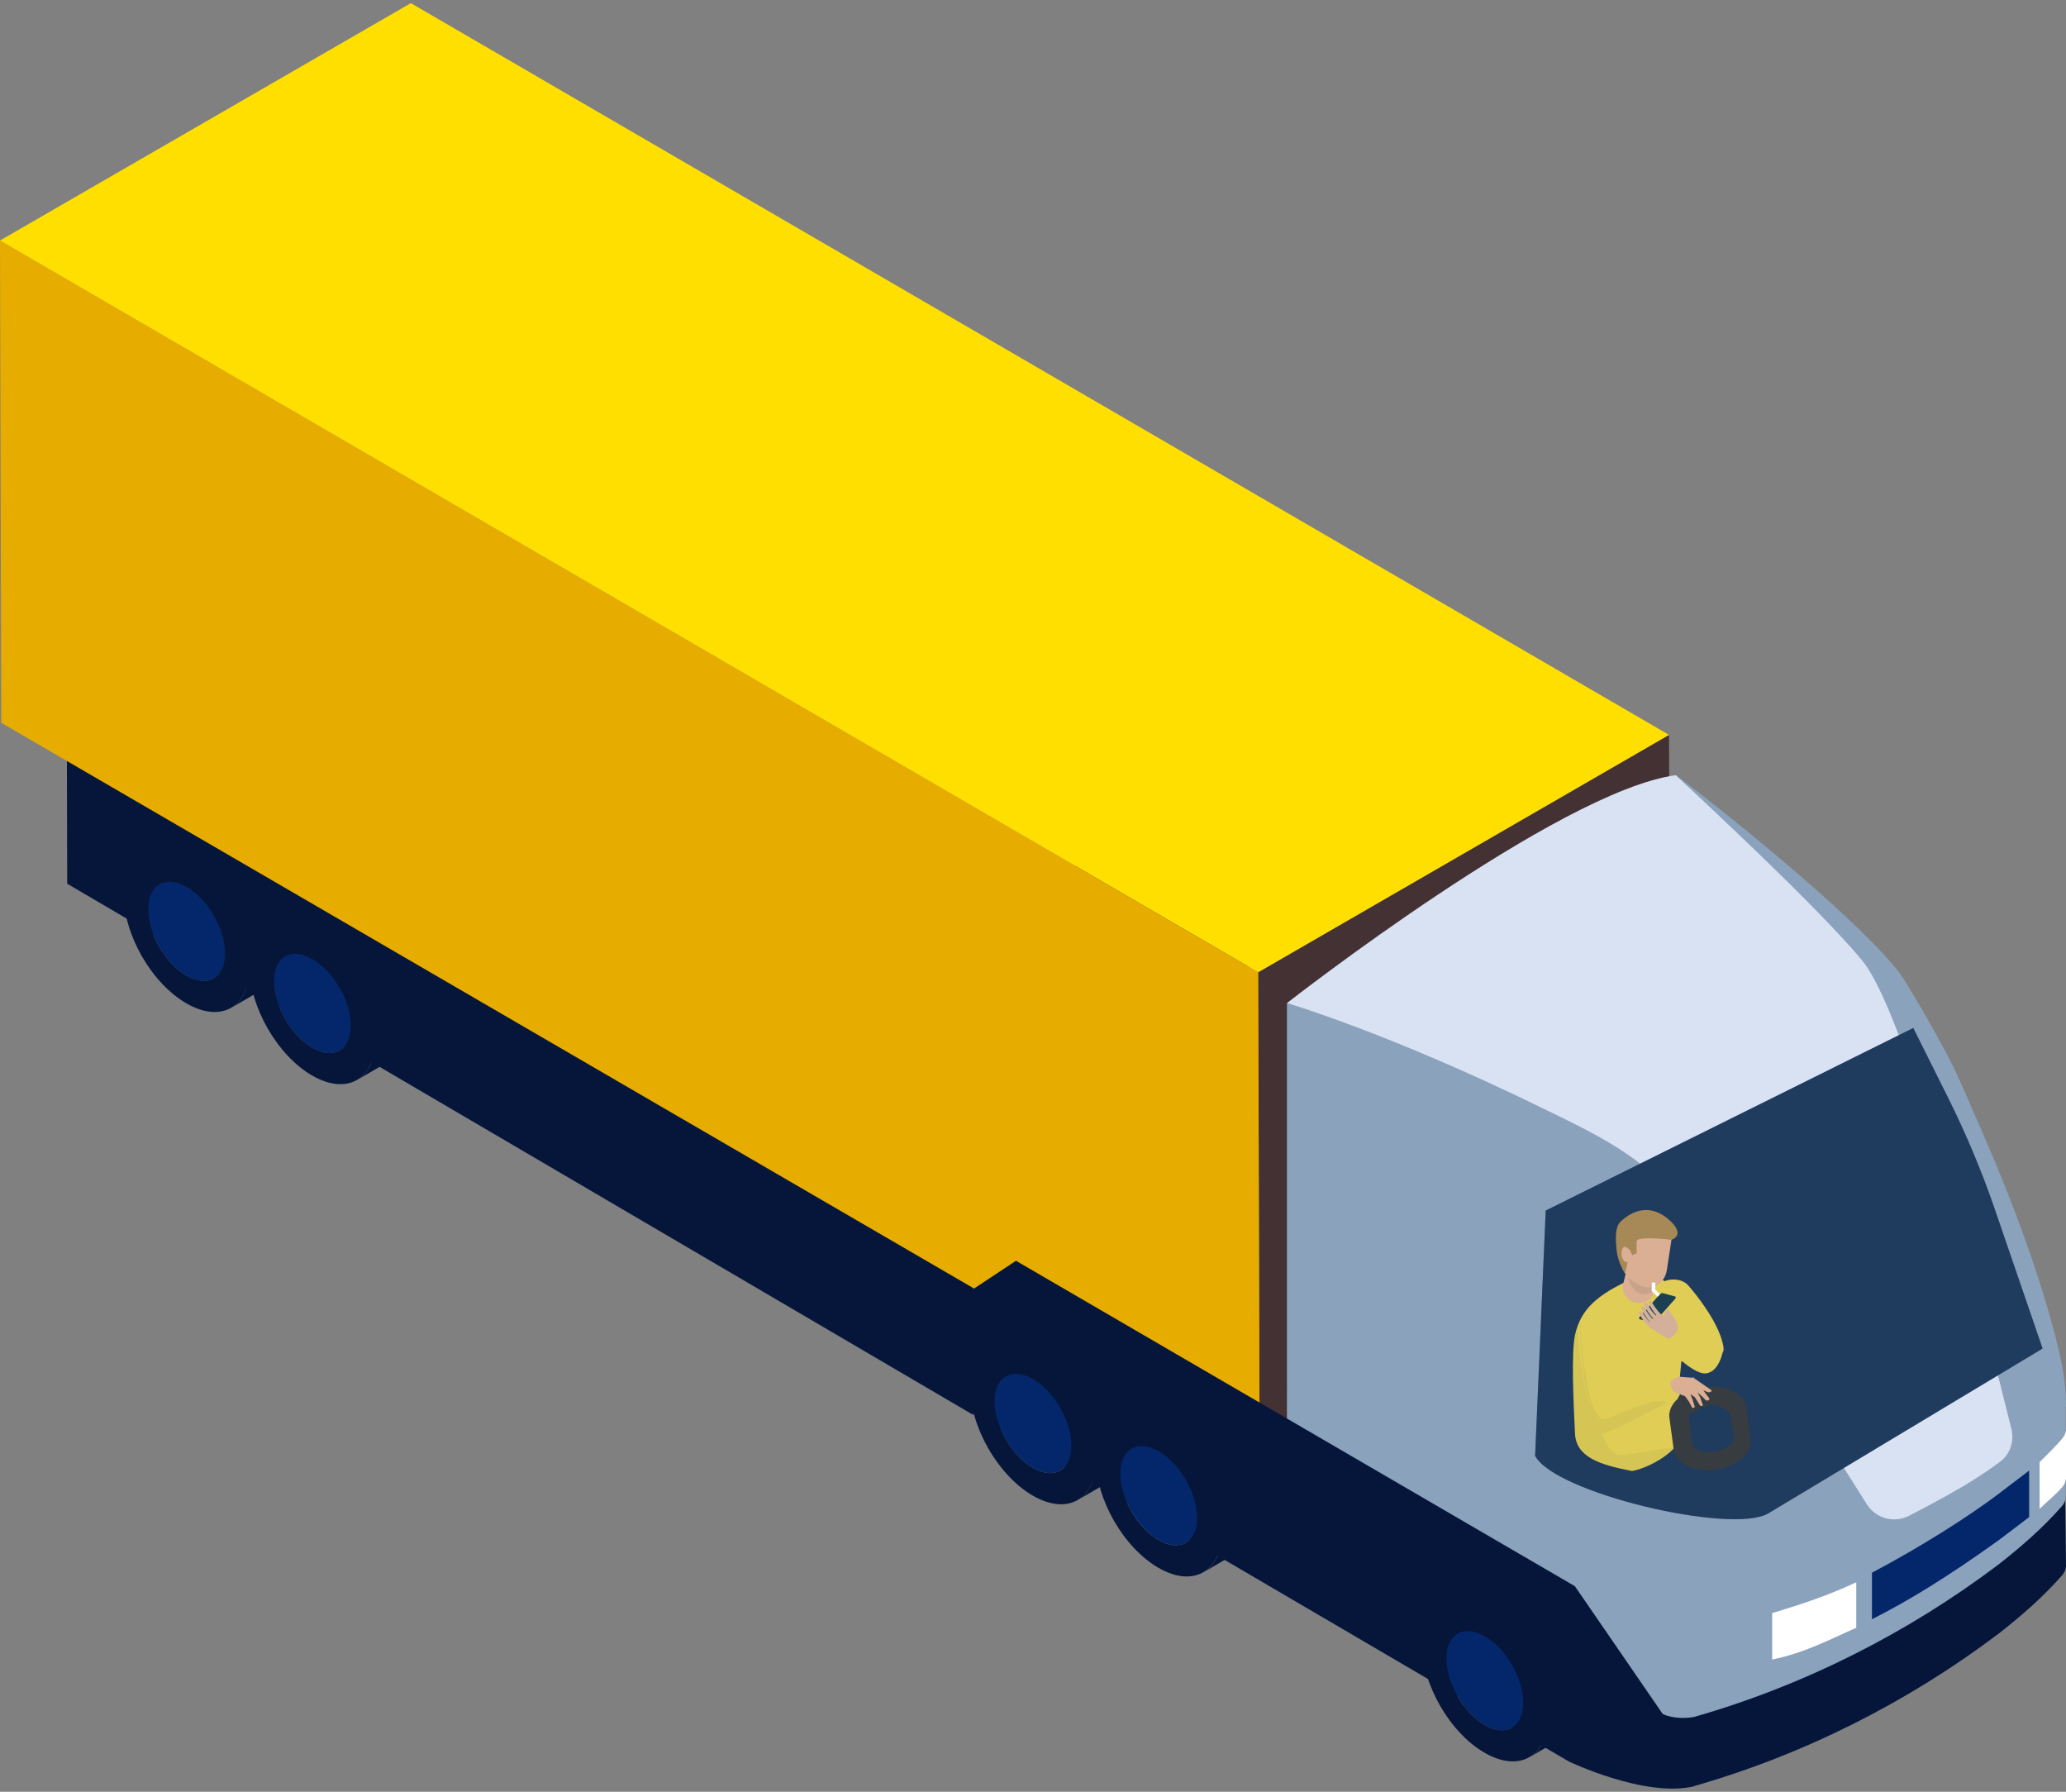 <?xml version="1.0" encoding="UTF-8"?>
<svg xmlns="http://www.w3.org/2000/svg" viewBox="0 0 158 137">
  <rect x="0" y="0" width="158" height="137" fill="#808080" stroke="none"/>
  <defs>
    <style>
      .cls-1 {
        fill: #03276a;
      }

      .cls-2 {
        fill: #fff;
      }

      .cls-3 {
        fill: #8aa2bc;
      }

      .cls-4 {
        fill: #e7a984;
      }

      .cls-5 {
        isolation: isolate;
      }

      .cls-6 {
        opacity: .05;
      }

      .cls-7 {
        fill: #433134;
      }

      .cls-8 {
        fill: #f5cd2f;
      }

      .cls-9 {
        fill: #001d2a;
      }

      .cls-10 {
        mix-blend-mode: multiply;
        opacity: .1;
      }

      .cls-11 {
        fill: #efa77d;
      }

      .cls-12 {
        fill: #ffdf00;
      }

      .cls-13 {
        fill: #8ad1f4;
        opacity: .2;
      }

      .cls-14 {
        fill: #af7832;
      }

      .cls-15 {
        fill: #e7ac00;
      }

      .cls-16 {
        fill: #05163a;
      }

      .cls-17 {
        fill: #cc4f2d;
      }

      .cls-18 {
        fill: #231815;
      }

      .cls-19 {
        fill: #d9e2f3;
      }
    </style>
  </defs>
  <g class="cls-5">
    <g id="_レイヤー_1" data-name="レイヤー 1">
      <g>
        <polygon class="cls-7" points="127.64 56.19 127.75 88.15 96.33 111.22 96.22 74.34 127.64 56.19"/>
        <polygon class="cls-16" points="74.42 108.18 5.14 67.57 5.05 30.32 74.33 70.93 74.42 108.18"/>
        <polygon class="cls-16" points="74.42 108.18 95.48 95.58 95.39 58.32 74.33 70.93 74.42 108.18"/>
        <g>
          <path class="cls-1" d="m14.29,67.81c1.63.94,2.95,3.22,2.94,5.1,0,1.87-1.33,2.63-2.96,1.69-1.63-.94-2.95-3.22-2.94-5.1,0-1.87,1.33-2.63,2.96-1.69Z"/>
          <path class="cls-16" d="m16.42,64.43c-1.34-.77-2.55-.84-3.42-.34l-2.13,1.24c.87-.51,2.08-.44,3.42.34,2.66,1.53,4.8,5.25,4.79,8.3,0,1.52-.54,2.58-1.4,3.09l2.13-1.24c.86-.5,1.4-1.57,1.4-3.09,0-3.05-2.14-6.77-4.79-8.3Z"/>
          <path class="cls-16" d="m14.29,65.67c2.66,1.53,4.8,5.25,4.79,8.3,0,3.05-2.17,4.28-4.82,2.75-2.66-1.53-4.8-5.25-4.79-8.3,0-3.05,2.17-4.28,4.82-2.75Zm-.03,8.92c1.63.94,2.96.19,2.96-1.69,0-1.87-1.31-4.16-2.94-5.1-1.63-.94-2.95-.19-2.96,1.69,0,1.87,1.31,4.16,2.94,5.1"/>
        </g>
        <g>
          <path class="cls-1" d="m23.9,73.33c1.63.94,2.95,3.22,2.94,5.1,0,1.87-1.33,2.63-2.96,1.69-1.63-.94-2.95-3.22-2.94-5.1s1.33-2.63,2.96-1.69Z"/>
          <path class="cls-16" d="m26.04,69.95c-1.34-.77-2.55-.84-3.42-.34l-2.13,1.24c.87-.51,2.08-.44,3.42.34,2.66,1.53,4.8,5.25,4.79,8.3,0,1.52-.54,2.58-1.4,3.09l2.13-1.24c.86-.5,1.4-1.57,1.4-3.09,0-3.05-2.14-6.77-4.79-8.3Z"/>
          <path class="cls-16" d="m23.91,71.19c2.66,1.53,4.8,5.25,4.79,8.3,0,3.05-2.17,4.28-4.82,2.75-2.66-1.53-4.8-5.25-4.79-8.3,0-3.05,2.17-4.28,4.82-2.75Zm-.03,8.92c1.63.94,2.95.19,2.96-1.69,0-1.87-1.31-4.16-2.94-5.1-1.63-.94-2.95-.19-2.96,1.69,0,1.87,1.31,4.16,2.94,5.1"/>
        </g>
        <g>
          <polygon class="cls-15" points="96.33 111.22 .1 55.27 0 18.39 96.22 74.34 96.33 111.22"/>
          <polygon class="cls-12" points="96.22 74.34 0 18.39 31.42 .24 127.64 56.19 96.22 74.34"/>
        </g>
        <g>
          <g class="cls-5">
            <path class="cls-16" d="m157.87,109.77c0-.09-.44.5-.63.71-1.14,1.24-2.38,2.35-3.7,3.41-5.38,4.28-11.52,7.21-17.89,9.77-1.54.61-3.1,1.17-4.67,1.66-1.34.49-2.89.75-4.19.01-6.13-3.56-28.36-19.37-28.36-19.37,0,0,.59,14.19.43,13.88,5.26,3.06,22.74,13.3,27.96,16.33.82.46,1.82.55,2.75.39,0,0,0,0,0,0,8.37-2.39,16.34-6.41,23.29-11.66,1.74-1.36,3.4-2.81,4.85-4.46.13-.15.23-.34.27-.54.01-.06.02-.12.02-.18l-.13-9.97Z"/>
          </g>
          <path class="cls-17" d="m128.17,84.18v-24.9l11.06,10.38c5.9,4.72,8.59,7.04,10.49,14.08l7.02,21.97-28.57-21.53Z"/>
          <path class="cls-19" d="m98.43,76.69s20.76-16.23,29.74-17.42l14.76,13.44s4,2.83,7.61,11.5c3.89,9.35,6.68,20.02,7.24,22.22.07.26.01.54-.15.76-.95,1.25-4.55,5.58-10.96,8.92-7.57,3.95-15.51,7-15.51,7l-32.72-46.42Z"/>
          <path class="cls-3" d="m158,107.54c.02-1.83-.37-3.53-.51-4.12-2.02-8.4-5.82-16.72-7.67-20.84-1.41-3.15-3.77-6.94-4.15-7.57-1.72-2.88-10.46-10.38-17.5-15.73,0,0,10.96,10.1,14.28,14.2,3.67,4.53,9.56,28.54,11.37,35.76.24.95-.09,1.97-.88,2.54-1.26.92-2.66,1.91-6.95,4.12-1.13.58-2.53.21-3.21-.87l-14.41-22.75c-1.9-3.58-6.81-5.79-10.53-7.61-11.69-5.71-19.42-7.98-19.42-7.98v32.9s0,0-.01,0c0,0,0,.01.01.02v1.61l1.37.57c1.98,2.54,3.94,2.88,5.85,6.8,5.26,3.06,15.94,9.27,21.16,12.3.82.46,1.82.55,2.75.39,0,0,0,0,0,0,8.37-2.39,16.34-6.41,23.29-11.66,1.74-1.36,3.4-2.81,4.85-4.46.13-.15.23-.34.27-.54.01-.06.02-.12.02-.18v-6.91Z"/>
          <path class="cls-3" d="m142.45,73.47c3.16,3.9,7.97,22.25,10.4,31.88,1.43-1.01,2.91-1.96,4.4-2.9-2.07-8.07-5.65-15.91-7.43-19.88-1.41-3.15-3.77-6.94-4.15-7.57-1.72-2.88-10.46-10.38-17.5-15.73,0,0,10.96,10.1,14.28,14.2Z"/>
          <g>
            <path class="cls-2" d="m141.96,120.98c-2.1.99-4.14,1.67-6.43,2.36v3.55c2.52-.51,4.6-1.63,6.43-2.43v-3.47Z"/>
            <path class="cls-1" d="m155.18,112.44c-.15.12-2.17,1.66-2.32,1.77-2.37,1.79-6.04,4.11-9.7,6.04v3.56c2.77-1.4,5.79-3.24,9.7-6.05.15-.11,2.18-1.65,2.32-1.76v-3.56Z"/>
            <path class="cls-2" d="m157.98,109.46c-.04.2-.14.38-.27.54-.55.63-1.13,1.21-1.73,1.79v3.58c.6-.59,1.18-1.03,1.73-1.66.13-.15.23-.34.27-.54.01-.06.02-.12.02-.18v-3.71c0,.06,0,.12-.02.18Z"/>
          </g>
        </g>
        <path class="cls-16" d="m129.56,136.58c-3.74.9-9.57-1.89-9.57-1.89l-53.14-31.11,10.85-7.18,42.74,24.88,6.93,10.08,2.18,5.23Z"/>
        <g>
          <path class="cls-1" d="m79.01,105.44c1.63.94,2.95,3.22,2.94,5.1,0,1.87-1.33,2.63-2.96,1.69-1.63-.94-2.95-3.22-2.94-5.1,0-1.87,1.33-2.63,2.96-1.69Z"/>
          <path class="cls-16" d="m81.15,102.07c-1.34-.77-2.55-.84-3.42-.34l-2.13,1.24c.87-.51,2.08-.44,3.42.34,2.66,1.53,4.8,5.25,4.79,8.3,0,1.52-.54,2.58-1.4,3.09l2.13-1.24c.86-.5,1.4-1.57,1.4-3.09,0-3.05-2.14-6.77-4.79-8.3Z"/>
          <path class="cls-16" d="m79.02,103.31c2.66,1.53,4.8,5.25,4.79,8.3,0,3.05-2.17,4.28-4.82,2.75s-4.8-5.25-4.79-8.3c0-3.05,2.17-4.28,4.82-2.75Zm-.03,8.92c1.63.94,2.95.19,2.96-1.69,0-1.87-1.31-4.16-2.94-5.1-1.63-.94-2.96-.19-2.96,1.69,0,1.87,1.31,4.16,2.94,5.1"/>
        </g>
        <path class="cls-16" d="m156.21,103.11l-20.97,12.6c-2.75,1.65-16.37-1.55-17.84-4.4l.81-18.75,28.11-13.96,2.67,5.35c1.37,2.75,2.56,5.58,3.56,8.49l3.66,10.67Z"/>
        <g>
          <path class="cls-1" d="m113.57,125.11c1.63.94,2.95,3.22,2.94,5.1,0,1.87-1.33,2.63-2.96,1.69-1.63-.94-2.95-3.22-2.94-5.1,0-1.87,1.33-2.63,2.96-1.69Z"/>
          <path class="cls-16" d="m115.7,121.73c-1.34-.77-2.55-.84-3.42-.34l-2.13,1.24c.87-.51,2.08-.44,3.42.34,2.66,1.53,4.8,5.25,4.79,8.3,0,1.52-.54,2.58-1.4,3.09l2.13-1.24c.86-.5,1.4-1.57,1.4-3.09,0-3.05-2.14-6.77-4.79-8.3Z"/>
          <path class="cls-16" d="m113.57,122.97c2.66,1.53,4.8,5.25,4.79,8.3,0,3.05-2.17,4.28-4.82,2.75-2.66-1.53-4.8-5.25-4.79-8.3,0-3.05,2.17-4.28,4.82-2.75Zm-.03,8.92c1.63.94,2.95.19,2.96-1.69,0-1.87-1.31-4.16-2.94-5.1-1.63-.94-2.95-.19-2.96,1.69,0,1.87,1.31,4.16,2.94,5.1"/>
        </g>
        <path class="cls-8" d="m128.51,101.27c-.09-.23.71,1.17.58.93-.13-.24-.28-.47-.42-.7-.15-.23-.3-.45-.44-.65-.15-.21-.29-.4-.42-.58-.27-.36-.5-.66-.66-.87-.16-.2-.25-.32-.25-.32v-.02c-.34-.42-.11-.93.51-1.14.59-.2,1.32-.06,1.67.33,0,0,.03.03.08.09.05.06.13.15.22.26.19.22.44.54.72.93.14.2.29.41.44.64.15.23.3.47.45.73.29.52.57,1.08.73,1.71.02.08.04.16.06.24l.02.12s.02.11.01.06h0s0,0,0,0h0s0,.04,0,.04c0,.02,0,.05,0,.07,0,.02,0,.05,0,.07,0,.02,0,.05-.01.06,0,.03-.02.06-.03.09-.11.24-3.06.63-3.19.73-.13.1-1.3-2.54-1.42-2.48"/>
        <path class="cls-8" d="m127.23,102.72s2.13,2.39,3.22,2.29,1.34-1.84,1.34-1.84l-1.24-2.32-2.42.79-.9,1.07Z"/>
        <path class="cls-8" d="m128.46,102.04l1.07,1s0,.03,0,.05c0,.02,0,.03,0,.05,0,.01,0,0,0,0h0s0-.02,0-.02h0s0,0,0,0c0-.05.01.07,0,.06"/>
        <path class="cls-8" d="m128.76,105.9c.15-.09.3-.18.43-.28.14-.09.26-.19.34-.27.04-.04.07-.07.07-.08"/>
        <g>
          <path class="cls-1" d="m88.63,110.96c1.63.94,2.95,3.22,2.94,5.1,0,1.87-1.33,2.63-2.96,1.69-1.63-.94-2.95-3.22-2.94-5.1s1.33-2.63,2.96-1.69Z"/>
          <path class="cls-16" d="m90.77,107.59c-1.34-.77-2.55-.84-3.42-.34l-2.13,1.24c.87-.51,2.08-.44,3.42.34,2.66,1.53,4.8,5.25,4.79,8.3,0,1.52-.54,2.58-1.4,3.09l2.13-1.24c.86-.5,1.4-1.57,1.4-3.09,0-3.05-2.14-6.77-4.79-8.3Z"/>
          <path class="cls-16" d="m88.63,108.83c2.66,1.53,4.8,5.25,4.79,8.3,0,3.05-2.17,4.28-4.82,2.75-2.66-1.53-4.8-5.25-4.79-8.3,0-3.05,2.17-4.28,4.82-2.75Zm-.03,8.92c1.63.94,2.95.19,2.96-1.69,0-1.87-1.31-4.16-2.94-5.1-1.63-.94-2.95-.19-2.96,1.69,0,1.87,1.31,4.16,2.94,5.1"/>
        </g>
        <g>
          <path class="cls-8" d="m124.8,112.47c-2.43-.46-4.26-1.05-4.35-2.85-.13-2.49-.28-6.32.01-7.59.44-1.94,1.72-3.05,4.28-4.21,2.55-1.17,4.78,1.94,4.31,3.15-.37.98-1.03,8.86-.83,9.38.13.34-1.82,1.93-3.67,2.17-.01,0,.26-.04.25-.04Z"/>
          <path class="cls-6" d="m123.72,111.24c-1-.53-1.25-1.57-1.31-2.66-.03-.56-1.29-7.2-1.52-7.72-.23-.53.11.34-.39.35-.12,0-.09,4.81-.17,4.76-.07,1.18,0,3.15.07,4.53.06,1.24,3.59,2.17,4.76,2,0,0,0,0,0,0,.73-.1,2.56-1.48,3.14-1.86-.41-.06-4.23.77-4.57.58Z"/>
          <g>
            <g>
              <path class="cls-11" d="m124.12,98.22c-.1.67.36,1.3,1.03,1.4.67.1,1.3-.36,1.4-1.03l.3-1.98-2.25-.34-.48,1.96Z"/>
              <path class="cls-10" d="m124.5,96.67c.01.11,0,.23-.01.35-.16.9.56,2.32,1.66,1.83.29-.13.44-.42.49-.88,0,0,0,0,0,0l.21-1.36-2.25-.34-.1.41Z"/>
              <path class="cls-11" d="m124.07,96.46c-.16,1.05,1.02,1.74,1.63,1.92.73.22,1.62-.23,1.78-1.3l.41-2.69-3.74.09-.09,1.98Z"/>
              <path class="cls-14" d="m127.6,93.23c-1.3-1.13-2.63-.79-3.65.16-.5.46-.37,1.57-.33,2.09.11,1.17.67,1.89.67,1.89l.38-1.78.16.39.34-.17s-.02-.78,0-.91c.09-.43,2.65-.1,2.65-.1,0,0,1.2-.35-.23-1.58Z"/>
            </g>
            <path class="cls-11" d="m124.04,95.6c-.13.45.1,1.01.5.89l.16-.83s-.49-.68-.66-.07Z"/>
          </g>
        </g>
        <path class="cls-18" d="m130.35,106.07c-1.62.22-2.82,1.26-2.68,2.33l.33,2.44c.14,1.06,1.58,1.75,3.2,1.53s2.82-1.26,2.68-2.33l-.33-2.44c-.14-1.06-1.58-1.75-3.2-1.53Zm2.27,3.81c.06.42-.74,1-1.39,1.09s-1.34.07-1.76-.4l-.31-2.05c-.06-.42.94-.98,1.59-1.07s1.51.34,1.57.76l.3,1.68Z"/>
        <g>
          <path class="cls-8" d="m128.35,105.13c-.96-.37-3.88,1.16-4.15.9-.33-.31-.5-2.69-.43-3.4.06-.59.2-1.19-.13-1.73-.68-1.15-2.46-.96-2.88.31-.16.49-.09,3.68,1.31,8.14.24.76,1.47-.12,6.31-2.55.16-.08.26-1.41-.04-1.67Z"/>
          <path class="cls-6" d="m124.07,107.98c-.97.32-1.44,1.03-1.99.06-.54-.95-.68-2.14-.86-3.21-.21-1.24-.37-2.5-.3-3.75,0,.01-.01.02-.02.04-.14.42-.04,4.41,1.16,8.23.2.65,1.26.05,5.42-2.1.04-.02.15-.05-.3-.12-1.18-.01-1.82.43-3.12.85Z"/>
          <path class="cls-11" d="m128.59,105.28c.42.04.91.06.91.06l1.41.97s-.05.2-.32.13l-.33-.14.48.65s-.07.24-.31.09l-.28-.29-.34-.29.21.37.21.62s-.15.15-.26-.05l-.34-.55-.35-.26.19.52.14.45s-.07.15-.2.07l-.24-.46-.3-.41s-.66-.25-.81-.33c-.16-.09-.34-.51-.29-.73.06-.23.55-.45.81-.43Z"/>
        </g>
        <path class="cls-9" d="m128.1,99.13c.08.02.08.11,0,.19l-1.5,1.69c-.07.08-.2.14-.28.11l-.91-.25c-.08-.02-.08-.11,0-.19l1.5-1.69c.07-.08.2-.14.28-.11l.91.25Z"/>
        <g>
          <path class="cls-4" d="m127.22,100.59s.12-.03.07-.2c.08-.16.15-.28.19-.35.33.35.93,1.19.84,1.5-.2.71-.73.82-.73.82-.48-.24-1.24-.69-1.6-1.06l.87-.96s.26.3.36.25Z"/>
          <path class="cls-4" d="m126.95,100.86s-.07-.07-.17-.17c-.09-.1-.21-.25-.32-.4-.22-.3-.38-.64-.38-.64h0c-.03-.06,0-.14.06-.17.06-.03.14,0,.17.05,0,0,.16.31.38.58.11.14.22.27.31.36.09.09.15.15.15.15.07.06.07.15.02.22-.06.07-.15.07-.22.02,0,0,0,0,0,0h0Z"/>
          <path class="cls-4" d="m126.59,100.96s-.02-.02-.05-.04c-.03-.03-.07-.07-.12-.12-.1-.1-.22-.24-.32-.39-.11-.15-.2-.31-.26-.43-.06-.12-.1-.21-.1-.21h0c-.03-.07,0-.14.07-.17.06-.03.14,0,.16.06,0,0,.04.08.1.19.06.11.15.25.25.39.1.13.22.26.31.34.04.04.08.08.11.1.03.02.04.03.04.03h0c.07.06.08.16.03.22-.05.07-.15.08-.22.03,0,0,0,0,0,0Z"/>
          <path class="cls-4" d="m126.38,101.25s-.02-.02-.05-.04c-.03-.03-.07-.07-.12-.12-.1-.1-.22-.24-.32-.39-.11-.15-.2-.31-.26-.43-.06-.12-.1-.21-.1-.21h0c-.03-.07,0-.14.07-.17.06-.03.14,0,.16.06,0,0,.04.08.1.19.06.11.15.25.25.39.1.13.22.26.31.34.04.04.08.08.11.1.03.02.04.03.04.03h0c.07.06.08.16.03.22-.05.07-.15.08-.22.03,0,0,0,0,0,0Z"/>
          <path class="cls-4" d="m126.27,101.57s-.02-.01-.05-.04c-.03-.03-.08-.06-.13-.11-.1-.09-.23-.23-.34-.37-.11-.14-.22-.29-.28-.41-.07-.12-.11-.2-.11-.2h0c-.03-.07,0-.14.06-.17.06-.03.14,0,.17.05,0,0,.04.07.11.18.07.11.17.24.28.37.11.13.23.24.33.32.05.04.09.07.12.09.03.02.04.03.04.03h0c.07.05.09.15.04.22-.05.07-.15.09-.22.04,0,0,0,0,0,0Z"/>
        </g>
        <path class="cls-13" d="m156.21,103.11l-20.97,12.6c-2.75,1.65-16.37-1.55-17.84-4.4l.81-18.75,28.11-13.96,2.67,5.35c1.37,2.75,2.56,5.58,3.56,8.49l3.66,10.67Z"/>
        <polygon class="cls-2" points="126.77 99.15 126.31 98.71 126.33 98.06 126.6 98.07 126.58 98.6 126.95 98.96 126.77 99.15"/>
      </g>
    </g>
  </g>
</svg>